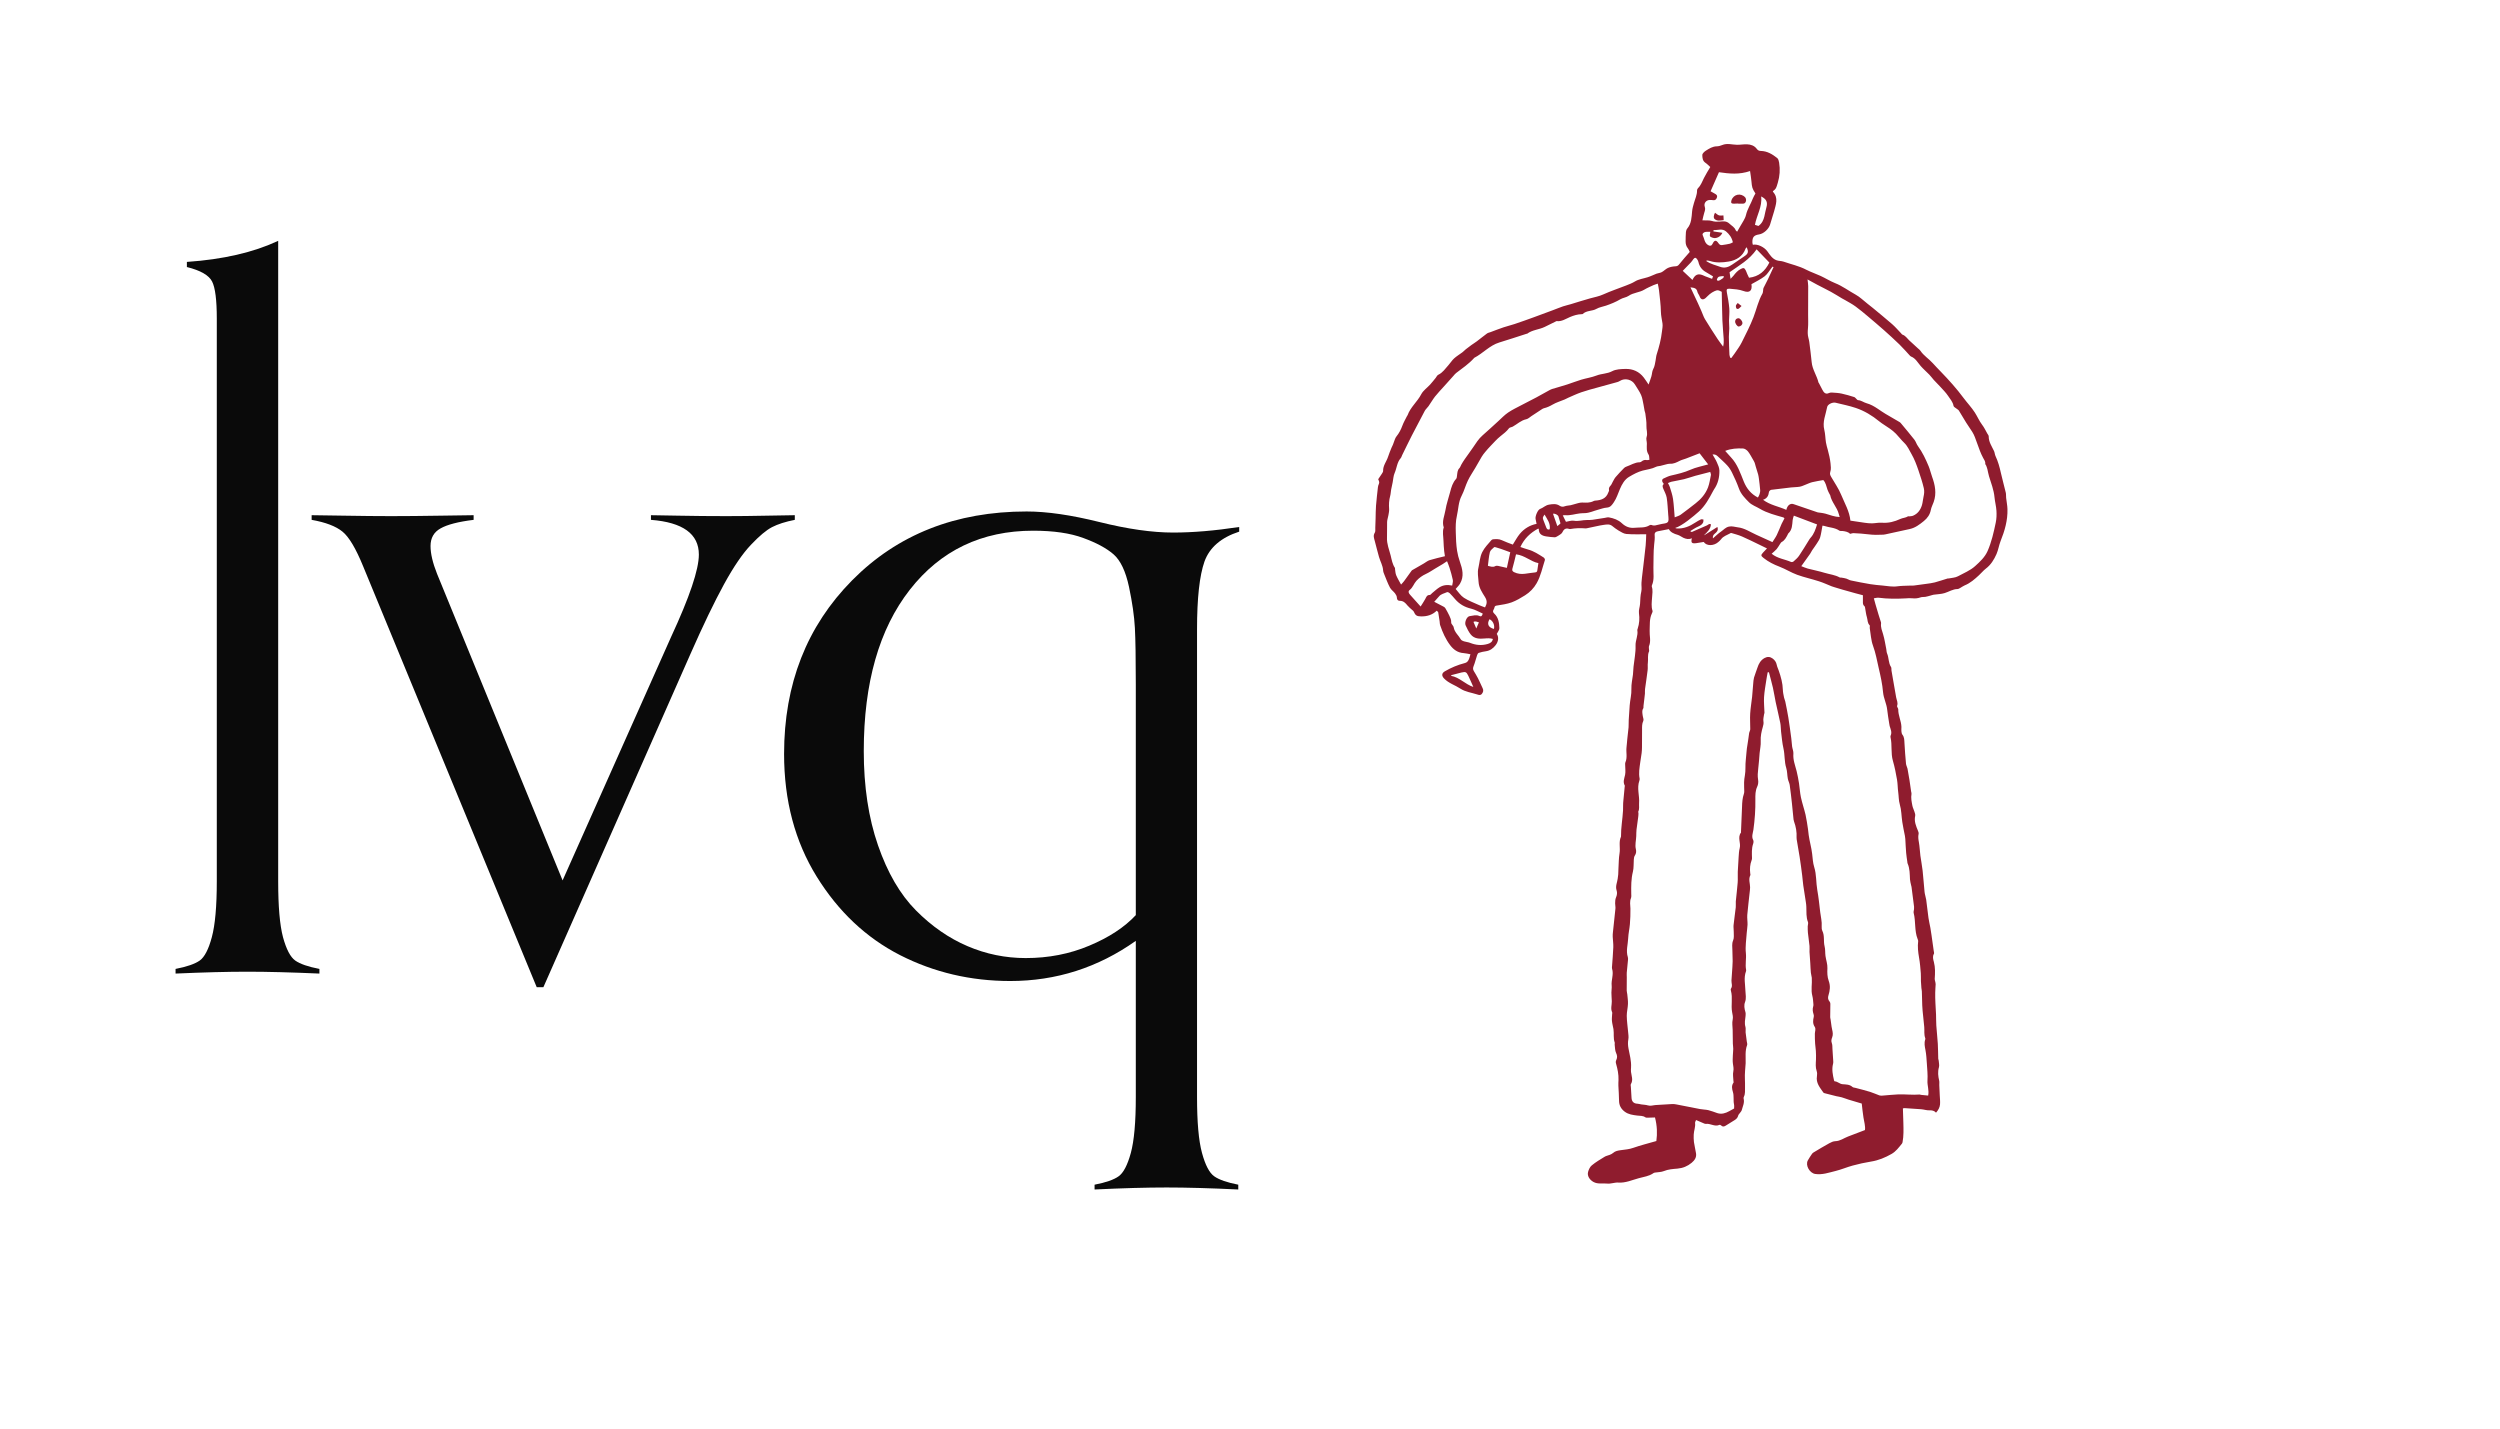 <svg xmlns="http://www.w3.org/2000/svg" xmlns:xlink="http://www.w3.org/1999/xlink" width="336" zoomAndPan="magnify" viewBox="0 0 252 144" height="192" preserveAspectRatio="xMidYMid meet" version="1.2"><defs><clipPath id="ebbe15bbc7"><path d="M 138.391 14.398 L 202.891 14.398 L 202.891 119.398 L 138.391 119.398 Z M 138.391 14.398 "/></clipPath></defs><g id="8734000c0f"><g clip-rule="nonzero" clip-path="url(#ebbe15bbc7)"><path style=" stroke:none;fill-rule:nonzero;fill:#8f1c2e;fill-opacity:1;" d="M 165.938 53.855 C 165.254 53.852 164.59 53.879 163.934 53.824 C 163.66 53.801 163.391 53.613 163.141 53.473 C 162.918 53.344 162.715 53.18 162.512 53.02 C 162.246 52.801 161.949 52.871 161.66 52.906 C 161.406 52.938 161.156 52.996 160.906 53.047 C 160.621 53.105 160.336 53.168 160.047 53.23 C 159.969 53.246 159.883 53.27 159.805 53.262 C 159.293 53.215 158.781 53.238 158.277 53.328 C 158.242 53.332 158.203 53.328 158.172 53.316 C 157.816 53.191 157.621 53.359 157.477 53.668 C 157.438 53.754 157.34 53.824 157.258 53.883 C 157.152 53.961 157.031 54.027 156.914 54.094 C 156.855 54.125 156.781 54.164 156.719 54.16 C 156.43 54.141 156.141 54.121 155.855 54.07 C 155.445 54.004 155.109 53.84 155.109 53.34 C 155.109 53.324 155.082 53.305 155.059 53.277 C 154.262 53.703 153.645 54.289 153.254 55.137 C 153.523 55.227 153.762 55.32 154.012 55.387 C 154.602 55.543 155.098 55.879 155.605 56.199 C 155.672 56.242 155.746 56.383 155.727 56.449 C 155.469 57.234 155.312 58.059 154.895 58.789 C 154.605 59.297 154.207 59.703 153.723 60.008 C 153.293 60.277 152.848 60.543 152.371 60.719 C 151.906 60.887 151.398 60.957 150.906 61.035 C 150.75 61.059 150.672 61.082 150.641 61.238 C 150.629 61.316 150.59 61.395 150.547 61.465 C 150.457 61.613 150.496 61.73 150.613 61.84 C 151.051 62.242 151.121 62.785 151.137 63.324 C 151.141 63.508 150.973 63.699 150.875 63.898 C 151.082 64.199 151.062 64.641 150.762 65.031 C 150.512 65.355 150.195 65.59 149.77 65.648 C 149.527 65.68 149.285 65.734 149.055 65.812 C 148.98 65.84 148.918 65.957 148.891 66.047 C 148.766 66.414 148.684 66.793 148.539 67.145 C 148.461 67.336 148.465 67.477 148.559 67.637 C 148.703 67.883 148.855 68.121 148.98 68.371 C 149.148 68.703 149.297 69.051 149.457 69.387 C 149.559 69.594 149.504 69.773 149.371 69.941 C 149.23 70.117 149.062 70.055 148.887 69.996 C 148.328 69.816 147.715 69.746 147.215 69.418 C 146.672 69.059 146.02 68.875 145.555 68.383 C 145.305 68.117 145.312 67.859 145.641 67.668 C 146.266 67.301 146.941 67.02 147.641 66.84 C 147.934 66.766 148.008 66.59 148.094 66.379 C 148.145 66.25 148.172 66.109 148.219 65.949 C 147.988 65.91 147.762 65.848 147.531 65.832 C 146.938 65.801 146.496 65.461 146.176 65.035 C 145.723 64.438 145.414 63.746 145.172 63.031 C 145.125 62.902 145.133 62.758 145.113 62.625 C 145.066 62.324 145.027 62.023 144.973 61.723 C 144.961 61.668 144.883 61.625 144.82 61.559 C 144.379 61.988 143.844 62.141 143.25 62.133 C 142.812 62.129 142.676 62.043 142.496 61.633 C 142.469 61.574 142.398 61.535 142.352 61.488 C 142.188 61.336 142.008 61.199 141.867 61.027 C 141.664 60.773 141.461 60.559 141.094 60.562 C 140.93 60.566 140.809 60.465 140.805 60.242 C 140.805 60.094 140.711 59.934 140.617 59.809 C 140.461 59.605 140.227 59.453 140.109 59.23 C 139.887 58.812 139.723 58.359 139.543 57.918 C 139.484 57.781 139.426 57.633 139.418 57.488 C 139.387 57.008 139.137 56.602 139.008 56.156 C 138.852 55.621 138.723 55.074 138.578 54.535 C 138.504 54.258 138.391 53.996 138.578 53.699 C 138.66 53.57 138.621 53.363 138.629 53.191 C 138.645 52.887 138.652 52.586 138.66 52.285 C 138.672 51.844 138.668 51.402 138.703 50.965 C 138.75 50.344 138.828 49.727 138.895 49.109 C 138.902 49.051 138.91 48.992 138.93 48.938 C 139.059 48.621 139.062 48.621 138.922 48.305 C 139.043 48.129 139.172 47.945 139.289 47.758 C 139.344 47.668 139.418 47.566 139.418 47.473 C 139.398 46.926 139.766 46.52 139.918 46.039 C 140.016 45.73 140.145 45.434 140.262 45.137 C 140.305 45.031 140.359 44.934 140.406 44.828 C 140.438 44.758 140.457 44.68 140.488 44.605 C 140.574 44.398 140.625 44.16 140.762 43.992 C 141.027 43.664 141.211 43.312 141.355 42.918 C 141.477 42.582 141.664 42.266 141.824 41.945 C 141.84 41.914 141.871 41.887 141.883 41.855 C 142.172 41.043 142.871 40.496 143.262 39.738 C 143.461 39.359 143.863 39.09 144.164 38.758 C 144.359 38.547 144.535 38.312 144.719 38.09 C 144.805 37.984 144.863 37.828 144.977 37.777 C 145.434 37.562 145.691 37.148 146.012 36.797 C 146.207 36.582 146.359 36.324 146.574 36.129 C 146.824 35.902 147.121 35.727 147.395 35.523 C 147.523 35.426 147.633 35.305 147.758 35.203 C 147.941 35.059 148.125 34.914 148.316 34.781 C 148.496 34.652 148.688 34.539 148.863 34.406 C 149.207 34.148 149.535 33.875 149.883 33.621 C 149.98 33.547 150.117 33.523 150.238 33.48 C 150.676 33.316 151.109 33.145 151.555 32.996 C 151.918 32.871 152.297 32.789 152.664 32.664 C 153.32 32.445 153.973 32.211 154.625 31.973 C 155.25 31.746 155.875 31.512 156.504 31.277 C 156.852 31.148 157.195 31.004 157.547 30.883 C 157.805 30.797 158.07 30.742 158.328 30.664 C 158.977 30.469 159.621 30.258 160.273 30.078 C 160.727 29.953 161.18 29.875 161.613 29.676 C 162.367 29.336 163.156 29.074 163.926 28.773 C 164.219 28.656 164.523 28.543 164.789 28.379 C 165.188 28.133 165.645 28.086 166.074 27.949 C 166.383 27.855 166.676 27.703 166.98 27.586 C 167.152 27.523 167.348 27.516 167.508 27.43 C 167.727 27.312 167.906 27.109 168.129 27.008 C 168.359 26.906 168.625 26.855 168.879 26.844 C 169.07 26.836 169.16 26.777 169.273 26.629 C 169.598 26.215 169.953 25.828 170.328 25.395 C 170.285 25.312 170.23 25.152 170.133 25.027 C 169.969 24.82 169.91 24.59 169.91 24.34 C 169.914 24.023 169.914 23.703 169.941 23.387 C 169.953 23.266 170 23.125 170.078 23.031 C 170.508 22.523 170.508 21.906 170.566 21.293 C 170.59 21.02 170.672 20.746 170.746 20.48 C 170.863 20.051 171.074 19.648 171.062 19.188 C 171.062 19.113 171.105 19.02 171.16 18.965 C 171.457 18.676 171.582 18.293 171.762 17.938 C 171.945 17.574 172.164 17.23 172.395 16.836 C 172.25 16.707 172.09 16.531 171.902 16.406 C 171.613 16.211 171.598 15.895 171.594 15.625 C 171.59 15.477 171.797 15.281 171.957 15.184 C 172.293 14.973 172.629 14.754 173.055 14.75 C 173.238 14.746 173.43 14.691 173.598 14.621 C 174.098 14.41 174.594 14.586 175.09 14.594 C 175.426 14.598 175.766 14.535 176.102 14.547 C 176.48 14.559 176.84 14.68 177.078 15 C 177.188 15.148 177.301 15.211 177.488 15.215 C 178.133 15.227 178.656 15.547 179.141 15.93 C 179.258 16.02 179.309 16.23 179.336 16.395 C 179.449 17.078 179.402 17.754 179.203 18.418 C 179.027 19.008 179.035 19.012 178.711 19.273 C 178.711 19.293 178.707 19.324 178.719 19.336 C 179.289 19.957 179 20.633 178.832 21.293 C 178.715 21.734 178.551 22.164 178.434 22.605 C 178.309 23.066 177.793 23.555 177.32 23.629 C 176.793 23.711 176.629 23.902 176.641 24.438 C 176.641 24.516 176.672 24.594 176.688 24.672 C 177.156 24.566 177.844 24.906 178.152 25.336 C 178.402 25.684 178.637 26.07 179.062 26.23 C 179.293 26.316 179.566 26.293 179.801 26.379 C 180.559 26.645 181.348 26.809 182.07 27.188 C 182.539 27.43 183.047 27.594 183.523 27.816 C 184.012 28.043 184.473 28.336 184.969 28.535 C 185.719 28.832 186.355 29.32 187.055 29.703 C 187.477 29.934 187.832 30.293 188.219 30.594 C 188.41 30.746 188.605 30.895 188.793 31.051 C 189.438 31.59 190.094 32.117 190.727 32.672 C 191.043 32.949 191.316 33.27 191.605 33.57 C 191.664 33.629 191.711 33.715 191.781 33.738 C 192.078 33.84 192.23 34.105 192.441 34.301 C 192.738 34.582 193.043 34.855 193.344 35.129 C 193.422 35.199 193.516 35.262 193.57 35.348 C 193.906 35.855 194.434 36.168 194.828 36.613 C 195.09 36.906 195.367 37.188 195.641 37.473 C 196.453 38.312 197.238 39.184 197.934 40.125 C 198.305 40.621 198.734 41.07 199.066 41.586 C 199.32 41.98 199.5 42.422 199.789 42.805 C 200 43.078 200.152 43.402 200.324 43.707 C 200.379 43.797 200.461 43.891 200.461 43.984 C 200.457 44.547 200.773 44.988 201 45.469 C 201.07 45.621 201.074 45.812 201.145 45.965 C 201.402 46.508 201.559 47.078 201.688 47.664 C 201.836 48.332 202.027 48.996 202.184 49.664 C 202.223 49.832 202.199 50.012 202.219 50.188 C 202.258 50.566 202.344 50.949 202.352 51.328 C 202.383 52.453 202.074 53.508 201.66 54.539 C 201.492 54.961 201.43 55.43 201.25 55.844 C 201 56.41 200.68 56.938 200.164 57.324 C 199.914 57.516 199.715 57.773 199.48 57.984 C 199.043 58.387 198.598 58.781 198.035 59.008 C 197.883 59.07 197.754 59.176 197.609 59.254 C 197.52 59.305 197.418 59.371 197.324 59.375 C 196.844 59.379 196.457 59.648 196.023 59.781 C 195.676 59.891 195.289 59.891 194.922 59.945 C 194.812 59.961 194.711 60.004 194.602 60.031 C 194.426 60.078 194.254 60.133 194.074 60.164 C 193.914 60.191 193.738 60.16 193.594 60.215 C 193.309 60.32 193.031 60.34 192.73 60.305 C 192.523 60.281 192.309 60.305 192.098 60.316 C 191.184 60.367 190.266 60.371 189.355 60.25 C 189.223 60.234 189.082 60.281 188.883 60.309 C 188.941 60.531 188.992 60.727 189.051 60.922 C 189.152 61.27 189.254 61.617 189.359 61.961 C 189.426 62.184 189.504 62.402 189.57 62.625 C 189.594 62.691 189.621 62.762 189.613 62.828 C 189.555 63.227 189.711 63.574 189.82 63.945 C 189.965 64.43 190.035 64.93 190.137 65.426 C 190.164 65.574 190.16 65.734 190.219 65.871 C 190.41 66.309 190.34 66.82 190.617 67.238 C 190.676 67.32 190.641 67.465 190.66 67.582 C 190.715 67.914 190.773 68.246 190.832 68.578 C 190.934 69.148 191.027 69.727 191.133 70.297 C 191.184 70.578 191.344 70.84 191.227 71.152 C 191.191 71.238 191.344 71.387 191.344 71.504 C 191.332 72.117 191.645 72.668 191.664 73.273 C 191.668 73.414 191.645 73.555 191.66 73.691 C 191.676 73.816 191.688 73.965 191.762 74.055 C 191.965 74.309 191.949 74.594 191.969 74.887 C 192.008 75.59 192.059 76.289 192.125 76.988 C 192.141 77.156 192.242 77.316 192.277 77.484 C 192.352 77.859 192.414 78.238 192.473 78.617 C 192.535 79.004 192.586 79.395 192.641 79.781 C 192.652 79.859 192.691 79.945 192.68 80.02 C 192.605 80.434 192.695 80.836 192.773 81.238 C 192.816 81.441 192.922 81.629 192.98 81.832 C 193.023 81.961 193.078 82.113 193.051 82.238 C 192.926 82.793 193.141 83.273 193.34 83.762 C 193.379 83.852 193.414 83.965 193.395 84.055 C 193.332 84.34 193.371 84.605 193.422 84.887 C 193.504 85.336 193.516 85.797 193.574 86.25 C 193.641 86.758 193.746 87.262 193.801 87.77 C 193.883 88.484 193.918 89.199 193.996 89.91 C 194.023 90.172 194.121 90.43 194.16 90.691 C 194.246 91.305 194.305 91.918 194.391 92.531 C 194.438 92.867 194.523 93.195 194.582 93.527 C 194.629 93.77 194.66 94.008 194.695 94.25 C 194.77 94.777 194.848 95.309 194.918 95.836 C 194.934 95.941 194.98 96.074 194.938 96.148 C 194.777 96.426 194.863 96.699 194.934 96.961 C 195.086 97.531 195.059 98.102 195.02 98.676 C 195.016 98.75 195.047 98.832 195.062 98.906 C 195.078 99.008 195.117 99.109 195.113 99.211 C 195.105 99.492 195.07 99.77 195.07 100.051 C 195.062 100.398 195.074 100.75 195.09 101.102 C 195.105 101.484 195.137 101.867 195.152 102.254 C 195.168 102.625 195.156 102.996 195.18 103.367 C 195.223 103.984 195.293 104.602 195.332 105.219 C 195.359 105.719 195.359 106.219 195.375 106.719 C 195.379 106.785 195.418 106.852 195.422 106.918 C 195.438 107.141 195.5 107.379 195.445 107.578 C 195.312 108.039 195.363 108.48 195.469 108.93 C 195.504 109.07 195.473 109.227 195.48 109.375 C 195.492 109.723 195.512 110.07 195.527 110.418 C 195.543 110.719 195.578 111.023 195.555 111.324 C 195.527 111.629 195.383 111.898 195.152 112.156 C 194.961 111.945 194.742 111.914 194.488 111.922 C 194.215 111.934 193.941 111.836 193.664 111.812 C 193.105 111.766 192.547 111.734 191.984 111.699 C 191.941 111.695 191.898 111.711 191.812 111.723 C 191.828 112.219 191.848 112.707 191.859 113.191 C 191.875 113.84 191.898 114.492 191.777 115.133 C 191.766 115.188 191.742 115.246 191.707 115.289 C 191.395 115.668 191.109 116.07 190.664 116.32 C 190.016 116.688 189.348 116.969 188.602 117.086 C 187.98 117.184 187.363 117.324 186.754 117.488 C 186.164 117.648 185.602 117.895 185.008 118.039 C 184.348 118.199 183.691 118.441 182.977 118.336 C 182.414 118.254 181.957 117.465 182.23 116.969 C 182.359 116.734 182.512 116.512 182.664 116.289 C 182.707 116.223 182.785 116.18 182.855 116.137 C 183.363 115.832 183.871 115.523 184.395 115.238 C 184.582 115.133 184.801 115.035 185.008 115.031 C 185.492 115.016 185.859 114.723 186.281 114.562 C 186.832 114.348 187.387 114.141 187.988 113.91 C 188.043 113.531 187.91 113.09 187.836 112.637 C 187.762 112.191 187.723 111.734 187.664 111.238 C 187.25 111.117 186.793 110.984 186.34 110.844 C 186.109 110.773 185.883 110.676 185.645 110.609 C 185.469 110.555 185.281 110.539 185.102 110.496 C 184.703 110.402 184.312 110.297 183.918 110.195 C 183.875 110.184 183.82 110.164 183.797 110.129 C 183.453 109.633 183.031 109.164 183.148 108.48 C 183.176 108.312 183.176 108.121 183.121 107.961 C 182.988 107.578 183.031 107.195 183.051 106.809 C 183.062 106.52 183.055 106.227 183.039 105.934 C 183.027 105.691 182.98 105.449 182.965 105.207 C 182.945 104.867 182.93 104.527 182.938 104.188 C 182.945 103.961 183.062 103.719 182.926 103.508 C 182.707 103.18 182.746 102.844 182.828 102.492 C 182.852 102.406 182.828 102.305 182.801 102.215 C 182.719 101.961 182.691 101.711 182.77 101.453 C 182.789 101.387 182.801 101.312 182.793 101.242 C 182.762 100.957 182.758 100.66 182.684 100.383 C 182.523 99.777 182.676 99.168 182.629 98.562 C 182.613 98.391 182.551 98.223 182.535 98.047 C 182.504 97.734 182.496 97.422 182.477 97.105 C 182.449 96.723 182.418 96.336 182.398 95.949 C 182.391 95.75 182.418 95.551 182.398 95.352 C 182.355 94.91 182.285 94.473 182.238 94.031 C 182.219 93.812 182.215 93.59 182.219 93.367 C 182.219 93.227 182.293 93.066 182.246 92.949 C 182.043 92.445 182.102 91.922 182.078 91.402 C 182.074 91.25 182.055 91.098 182.031 90.945 C 181.945 90.379 181.848 89.816 181.77 89.25 C 181.723 88.914 181.703 88.578 181.66 88.242 C 181.582 87.617 181.5 86.992 181.402 86.367 C 181.312 85.777 181.203 85.191 181.105 84.602 C 181.098 84.543 181.09 84.484 181.094 84.43 C 181.125 83.871 181.031 83.332 180.84 82.812 C 180.816 82.746 180.797 82.676 180.789 82.605 C 180.734 82.059 180.684 81.508 180.625 80.961 C 180.559 80.348 180.488 79.734 180.402 79.121 C 180.367 78.906 180.25 78.703 180.211 78.484 C 180.145 78.133 180.16 77.758 180.055 77.418 C 179.852 76.773 179.922 76.098 179.773 75.445 C 179.645 74.891 179.602 74.312 179.531 73.746 C 179.496 73.457 179.512 73.164 179.453 72.879 C 179.312 72.172 179.137 71.473 178.988 70.77 C 178.887 70.289 178.82 69.805 178.711 69.328 C 178.59 68.801 178.441 68.281 178.309 67.762 C 178.266 67.762 178.227 67.766 178.184 67.766 C 178.137 68.023 178.082 68.277 178.047 68.535 C 177.961 69.113 177.852 69.691 177.816 70.273 C 177.785 70.797 177.844 71.32 177.859 71.844 C 177.859 71.898 177.824 71.953 177.816 72.012 C 177.789 72.242 177.715 72.48 177.754 72.703 C 177.789 72.914 177.75 73.082 177.691 73.277 C 177.555 73.742 177.453 74.215 177.48 74.719 C 177.504 75.109 177.41 75.504 177.371 75.898 C 177.324 76.434 177.297 76.969 177.227 77.504 C 177.184 77.867 177.152 78.215 177.215 78.586 C 177.258 78.816 177.227 79.094 177.125 79.301 C 176.93 79.719 176.938 80.148 176.941 80.582 C 176.957 81.609 176.883 82.629 176.742 83.645 C 176.695 83.969 176.531 84.324 176.723 84.68 C 176.773 84.777 176.758 84.945 176.715 85.059 C 176.551 85.535 176.59 86.023 176.602 86.508 C 176.602 86.578 176.59 86.652 176.562 86.715 C 176.398 87.141 176.371 87.574 176.422 88.023 C 176.43 88.094 176.457 88.176 176.43 88.23 C 176.23 88.633 176.406 89.035 176.41 89.438 C 176.41 89.621 176.383 89.805 176.363 89.988 C 176.285 90.734 176.188 91.48 176.125 92.23 C 176.102 92.555 176.16 92.887 176.152 93.211 C 176.145 93.488 176.086 93.766 176.07 94.043 C 176.027 94.719 175.914 95.398 175.984 96.062 C 176.047 96.637 175.898 97.203 176.008 97.766 C 176.016 97.812 176.012 97.863 175.996 97.906 C 175.754 98.559 175.922 99.219 175.938 99.875 C 175.949 100.254 176.047 100.621 175.898 101.016 C 175.781 101.316 175.832 101.672 175.934 102 C 175.973 102.121 175.965 102.262 175.953 102.395 C 175.91 102.766 175.828 103.133 175.941 103.512 C 175.988 103.684 175.941 103.883 175.957 104.066 C 175.988 104.367 176.035 104.664 176.074 104.965 C 176.09 105.094 176.148 105.234 176.109 105.34 C 175.883 105.941 175.98 106.562 175.961 107.172 C 175.949 107.438 175.93 107.699 175.902 107.961 C 175.852 108.5 175.914 109.047 175.898 109.59 C 175.887 109.91 175.938 110.242 175.785 110.551 C 175.762 110.602 175.742 110.668 175.754 110.719 C 175.871 111.145 175.668 111.52 175.566 111.91 C 175.539 112.012 175.441 112.102 175.379 112.195 C 175.32 112.281 175.23 112.355 175.211 112.449 C 175.16 112.664 175.027 112.797 174.852 112.906 C 174.562 113.09 174.27 113.262 173.984 113.445 C 173.82 113.551 173.676 113.617 173.508 113.457 C 173.461 113.414 173.363 113.363 173.32 113.387 C 172.84 113.609 172.406 113.215 171.941 113.289 C 171.879 113.297 171.805 113.258 171.742 113.234 C 171.488 113.125 171.238 113.016 170.961 112.898 C 170.918 113.023 170.852 113.113 170.863 113.191 C 170.918 113.598 170.742 113.969 170.727 114.363 C 170.719 114.617 170.715 114.875 170.75 115.125 C 170.805 115.508 170.902 115.883 170.961 116.266 C 171.023 116.672 170.812 116.965 170.516 117.211 C 170.102 117.555 169.645 117.746 169.082 117.797 C 168.629 117.836 168.156 117.863 167.711 118.047 C 167.453 118.152 167.148 118.148 166.863 118.191 C 166.809 118.203 166.738 118.203 166.695 118.234 C 166.242 118.559 165.688 118.629 165.18 118.766 C 164.512 118.945 163.867 119.254 163.133 119.203 C 162.758 119.176 162.367 119.348 162 119.305 C 161.543 119.25 161.066 119.387 160.621 119.141 C 160.238 118.93 159.965 118.531 160.082 118.117 C 160.148 117.879 160.273 117.613 160.457 117.465 C 160.855 117.137 161.305 116.871 161.746 116.602 C 161.898 116.504 162.094 116.48 162.266 116.406 C 162.383 116.359 162.504 116.301 162.598 116.219 C 162.82 116.02 163.086 115.977 163.367 115.938 C 163.793 115.879 164.223 115.852 164.645 115.699 C 165.387 115.438 166.156 115.25 166.961 115.016 C 167.066 114.262 167.039 113.48 166.824 112.641 C 166.59 112.648 166.32 112.66 166.051 112.664 C 165.984 112.664 165.898 112.66 165.848 112.625 C 165.602 112.445 165.312 112.488 165.039 112.449 C 164.598 112.391 164.16 112.344 163.777 112.062 C 163.391 111.77 163.199 111.414 163.199 110.926 C 163.199 110.434 163.152 109.938 163.133 109.445 C 163.125 109.25 163.137 109.051 163.145 108.855 C 163.164 108.305 163.055 107.77 162.906 107.246 C 162.863 107.102 162.852 106.992 162.922 106.848 C 163.031 106.621 163.031 106.406 162.906 106.148 C 162.785 105.898 162.797 105.582 162.758 105.297 C 162.746 105.227 162.785 105.145 162.762 105.086 C 162.602 104.645 162.707 104.184 162.637 103.734 C 162.59 103.457 162.508 103.188 162.484 102.906 C 162.461 102.68 162.496 102.445 162.504 102.215 C 162.508 102.156 162.531 102.09 162.508 102.043 C 162.328 101.676 162.477 101.301 162.469 100.93 C 162.461 100.641 162.43 100.348 162.43 100.059 C 162.426 99.828 162.48 99.59 162.457 99.363 C 162.391 98.789 162.684 98.227 162.496 97.648 C 162.469 97.562 162.488 97.461 162.496 97.367 C 162.539 96.738 162.598 96.109 162.621 95.477 C 162.633 95.129 162.578 94.777 162.562 94.43 C 162.555 94.266 162.566 94.102 162.586 93.941 C 162.668 93.156 162.762 92.367 162.836 91.582 C 162.855 91.41 162.801 91.23 162.805 91.055 C 162.812 90.859 162.812 90.645 162.891 90.473 C 162.996 90.23 163.031 89.984 162.953 89.75 C 162.816 89.336 163.008 88.969 163.062 88.582 C 163.082 88.441 163.105 88.297 163.117 88.152 C 163.129 87.941 163.129 87.73 163.141 87.516 C 163.172 87.012 163.168 86.504 163.25 86.008 C 163.344 85.453 163.148 84.883 163.391 84.348 C 163.395 84.336 163.398 84.324 163.398 84.312 C 163.387 83.434 163.555 82.566 163.602 81.691 C 163.617 81.359 163.594 81.02 163.637 80.684 C 163.691 80.219 163.727 79.754 163.77 79.289 C 163.773 79.254 163.793 79.211 163.777 79.188 C 163.57 78.816 163.73 78.473 163.809 78.105 C 163.875 77.781 163.816 77.434 163.816 77.098 C 163.816 77.016 163.805 76.922 163.836 76.852 C 164.062 76.355 163.891 75.828 163.953 75.316 C 163.988 75.055 164 74.789 164.027 74.523 C 164.07 74.121 164.125 73.719 164.16 73.312 C 164.18 73.066 164.16 72.816 164.176 72.57 C 164.203 72.078 164.234 71.59 164.273 71.102 C 164.316 70.543 164.469 70.004 164.445 69.43 C 164.426 68.957 164.547 68.477 164.602 68 C 164.629 67.734 164.633 67.469 164.66 67.203 C 164.734 66.496 164.891 65.785 164.863 65.078 C 164.844 64.539 165.137 64.062 165.043 63.531 C 165.035 63.477 165.062 63.414 165.082 63.359 C 165.25 62.852 165.281 62.34 165.207 61.805 C 165.164 61.496 165.305 61.164 165.32 60.844 C 165.34 60.43 165.348 60.023 165.445 59.617 C 165.508 59.34 165.441 59.031 165.461 58.742 C 165.48 58.395 165.531 58.047 165.57 57.703 C 165.676 56.793 165.789 55.887 165.883 54.98 C 165.922 54.598 165.922 54.211 165.938 53.855 Z M 171.852 53.914 C 172.27 53.652 172.688 53.387 173.113 53.117 C 173.238 53.457 173.051 53.633 172.855 53.789 C 172.699 53.914 172.625 54.047 172.664 54.27 C 172.953 54.023 173.199 53.77 173.488 53.578 C 173.738 53.41 173.922 53.164 174.27 53.082 C 174.602 53.008 174.859 53.121 175.152 53.152 C 175.852 53.227 176.41 53.625 177.027 53.902 C 177.566 54.145 178.105 54.391 178.66 54.645 C 178.824 54.379 178.988 54.164 179.102 53.926 C 179.281 53.559 179.422 53.176 179.586 52.805 C 179.676 52.609 179.785 52.422 179.875 52.246 C 179.812 52.188 179.797 52.164 179.777 52.16 C 178.961 51.922 178.129 51.723 177.387 51.281 C 177.023 51.062 176.594 50.918 176.305 50.633 C 175.898 50.227 175.48 49.805 175.277 49.227 C 175.086 48.688 174.844 48.164 174.594 47.652 C 174.469 47.391 174.305 47.133 174.109 46.922 C 173.812 46.59 173.465 46.305 173.145 45.992 C 172.996 45.848 172.832 45.781 172.625 45.812 C 172.777 46.09 172.945 46.332 173.059 46.598 C 173.176 46.863 173.309 47.148 173.316 47.43 C 173.328 48.105 173.176 48.758 172.777 49.328 C 172.738 49.383 172.707 49.445 172.676 49.504 C 172.281 50.25 171.883 50.988 171.242 51.566 C 170.734 52.02 169.543 53.023 168.859 53.219 C 168.93 53.242 168.965 53.266 169.008 53.266 C 169.707 53.316 170.312 53.055 170.879 52.68 C 171.062 52.559 171.254 52.449 171.453 52.355 C 171.52 52.324 171.621 52.359 171.707 52.367 C 171.699 52.465 171.715 52.57 171.676 52.656 C 171.547 52.953 171.246 53.035 170.984 53.168 C 170.773 53.277 170.578 53.414 170.375 53.539 C 170.457 53.605 170.52 53.633 170.562 53.613 C 171.066 53.398 171.57 53.18 172.066 52.957 C 172.195 52.898 172.297 52.742 172.461 52.859 C 172.426 53.324 172.117 53.602 171.828 53.887 C 171.805 53.91 171.781 53.934 171.758 53.957 C 171.789 53.941 171.82 53.93 171.852 53.914 Z M 174.797 111.738 C 174.797 111.621 174.82 111.465 174.789 111.32 C 174.699 110.906 174.805 110.48 174.672 110.051 C 174.59 109.789 174.512 109.43 174.734 109.137 C 174.766 109.094 174.727 109 174.727 108.93 C 174.715 108.617 174.652 108.289 174.719 107.988 C 174.777 107.707 174.707 107.469 174.676 107.203 C 174.641 106.934 174.66 106.652 174.672 106.379 C 174.676 106.16 174.711 105.945 174.711 105.727 C 174.715 105.555 174.676 105.379 174.672 105.203 C 174.66 104.738 174.664 104.273 174.652 103.809 C 174.645 103.461 174.574 103.121 174.656 102.762 C 174.707 102.531 174.645 102.27 174.598 102.027 C 174.465 101.312 174.676 100.578 174.477 99.867 C 174.457 99.801 174.445 99.707 174.48 99.656 C 174.668 99.391 174.52 99.113 174.531 98.84 C 174.555 98.387 174.594 97.93 174.625 97.477 C 174.641 97.277 174.652 97.082 174.652 96.887 C 174.648 96.523 174.625 96.16 174.625 95.801 C 174.625 95.465 174.551 95.141 174.699 94.793 C 174.809 94.543 174.758 94.223 174.762 93.934 C 174.766 93.711 174.723 93.484 174.742 93.266 C 174.805 92.66 174.898 92.059 174.965 91.453 C 174.988 91.258 174.953 91.059 174.969 90.863 C 175.027 90.238 175.109 89.617 175.156 88.988 C 175.188 88.621 175.152 88.246 175.168 87.875 C 175.188 87.379 175.219 86.883 175.254 86.387 C 175.277 86.086 175.285 85.781 175.363 85.492 C 175.5 84.973 175.113 84.414 175.492 83.922 C 175.504 83.906 175.492 83.875 175.492 83.852 C 175.527 83.008 175.57 82.164 175.598 81.324 C 175.609 80.879 175.637 80.441 175.785 80.016 C 175.812 79.941 175.82 79.855 175.82 79.773 C 175.816 79.473 175.797 79.172 175.805 78.867 C 175.809 78.637 175.84 78.402 175.883 78.172 C 175.98 77.648 175.91 77.113 175.977 76.582 C 176.039 76.078 176.047 75.566 176.145 75.059 C 176.219 74.668 176.254 74.27 176.316 73.875 C 176.34 73.75 176.422 73.629 176.426 73.508 C 176.43 72.984 176.387 72.457 176.418 71.938 C 176.453 71.367 176.551 70.805 176.613 70.238 C 176.656 69.797 176.684 69.355 176.723 68.914 C 176.742 68.707 176.75 68.496 176.805 68.301 C 176.902 67.969 177.039 67.648 177.145 67.316 C 177.277 66.902 177.473 66.543 177.875 66.324 C 178.16 66.172 178.426 66.188 178.688 66.383 C 178.902 66.547 179.039 66.738 179.094 67.012 C 179.133 67.215 179.234 67.41 179.301 67.609 C 179.516 68.234 179.695 68.863 179.711 69.531 C 179.719 69.793 179.781 70.059 179.832 70.316 C 179.859 70.453 179.93 70.582 179.957 70.719 C 180.066 71.258 180.18 71.797 180.266 72.336 C 180.379 73.031 180.469 73.727 180.562 74.422 C 180.602 74.695 180.605 74.977 180.645 75.25 C 180.68 75.492 180.793 75.738 180.773 75.973 C 180.723 76.59 180.949 77.145 181.098 77.723 C 181.199 78.129 181.273 78.543 181.34 78.957 C 181.414 79.43 181.434 79.914 181.535 80.379 C 181.66 80.969 181.863 81.543 182 82.129 C 182.109 82.605 182.168 83.094 182.246 83.578 C 182.277 83.773 182.289 83.973 182.316 84.172 C 182.402 84.805 182.59 85.422 182.664 86.062 C 182.719 86.508 182.738 86.98 182.871 87.398 C 183.113 88.164 183.047 88.953 183.184 89.723 C 183.316 90.453 183.391 91.199 183.477 91.938 C 183.531 92.422 183.668 92.895 183.625 93.391 C 183.613 93.535 183.633 93.707 183.695 93.836 C 183.938 94.332 183.789 94.875 183.918 95.383 C 184 95.695 183.965 96.035 184.008 96.359 C 184.066 96.777 184.223 97.191 184.203 97.598 C 184.18 98.039 184.188 98.484 184.336 98.875 C 184.523 99.387 184.457 99.848 184.309 100.328 C 184.238 100.555 184.25 100.762 184.418 100.953 C 184.469 101.008 184.496 101.102 184.5 101.176 C 184.5 101.629 184.488 102.082 184.484 102.535 C 184.484 102.605 184.508 102.672 184.52 102.742 C 184.543 102.891 184.559 103.043 184.582 103.191 C 184.613 103.391 184.629 103.59 184.68 103.781 C 184.746 104.051 184.785 104.312 184.68 104.574 C 184.605 104.766 184.57 104.938 184.648 105.148 C 184.715 105.324 184.699 105.535 184.711 105.727 C 184.738 106.09 184.762 106.453 184.781 106.816 C 184.789 106.953 184.809 107.098 184.773 107.227 C 184.625 107.793 184.742 108.34 184.867 108.887 C 184.875 108.93 184.91 109 184.934 109 C 185.23 109.004 185.426 109.266 185.734 109.289 C 186.07 109.316 186.441 109.301 186.73 109.566 C 186.797 109.629 186.922 109.629 187.023 109.656 C 187.516 109.789 188.016 109.906 188.504 110.059 C 188.824 110.156 189.133 110.309 189.449 110.418 C 189.555 110.453 189.684 110.445 189.797 110.434 C 190.305 110.398 190.812 110.336 191.32 110.316 C 192.047 110.289 192.773 110.387 193.504 110.328 C 193.547 110.324 193.59 110.359 193.637 110.363 C 193.898 110.391 194.156 110.414 194.359 110.434 C 194.469 109.883 194.258 109.422 194.289 108.926 C 194.328 108.355 194.262 107.777 194.227 107.203 C 194.195 106.75 194.172 106.289 194.086 105.844 C 194.016 105.48 193.938 105.137 194.066 104.773 C 194.082 104.734 194.078 104.676 194.062 104.637 C 193.926 104.273 193.996 103.898 193.965 103.531 C 193.91 102.801 193.793 102.07 193.762 101.344 C 193.742 100.879 193.727 100.402 193.723 99.934 C 193.723 99.82 193.684 99.707 193.676 99.594 C 193.656 99.363 193.637 99.133 193.629 98.902 C 193.617 98.633 193.641 98.363 193.617 98.098 C 193.574 97.574 193.535 97.051 193.441 96.531 C 193.344 95.977 193.281 95.426 193.352 94.859 C 193.359 94.797 193.324 94.723 193.297 94.656 C 192.961 93.812 193.121 92.891 192.898 92.027 C 192.867 91.914 192.922 91.777 192.934 91.648 C 192.941 91.566 192.945 91.484 192.938 91.402 C 192.855 90.734 192.77 90.062 192.68 89.391 C 192.672 89.336 192.648 89.277 192.637 89.223 C 192.598 89.027 192.539 88.836 192.527 88.641 C 192.496 88.102 192.516 87.559 192.289 87.047 C 192.262 86.984 192.262 86.91 192.254 86.844 C 192.215 86.555 192.164 86.266 192.141 85.977 C 192.102 85.508 192.082 85.039 192.055 84.57 C 192.047 84.469 192.031 84.363 192.016 84.262 C 191.926 83.793 191.82 83.324 191.75 82.852 C 191.66 82.262 191.668 81.648 191.5 81.086 C 191.379 80.668 191.398 80.258 191.34 79.848 C 191.281 79.43 191.293 79 191.219 78.586 C 191.109 77.953 190.988 77.32 190.809 76.707 C 190.574 75.914 190.75 75.09 190.562 74.301 C 190.555 74.258 190.559 74.199 190.574 74.16 C 190.738 73.812 190.57 73.5 190.477 73.18 C 190.453 73.102 190.445 73.02 190.434 72.941 C 190.363 72.469 190.277 71.996 190.227 71.52 C 190.164 70.922 189.867 70.391 189.812 69.777 C 189.742 68.957 189.562 68.137 189.371 67.328 C 189.199 66.582 189.07 65.824 188.801 65.094 C 188.594 64.531 188.57 63.898 188.469 63.297 C 188.453 63.207 188.508 63.07 188.461 63.027 C 188.223 62.801 188.27 62.484 188.184 62.215 C 188.098 61.938 188.07 61.645 188.016 61.359 C 188 61.273 187.996 61.152 187.941 61.109 C 187.773 60.977 187.777 60.809 187.781 60.633 C 187.781 60.434 187.781 60.234 187.781 60 C 187.531 59.934 187.273 59.867 187.012 59.797 C 186.578 59.676 186.141 59.555 185.703 59.43 C 185.445 59.355 185.191 59.277 184.938 59.199 C 184.836 59.168 184.734 59.141 184.637 59.102 C 184.211 58.934 183.793 58.734 183.359 58.598 C 182.629 58.359 181.871 58.199 181.152 57.938 C 180.543 57.715 179.98 57.355 179.371 57.121 C 178.793 56.902 178.254 56.633 177.77 56.246 C 177.492 56.027 177.477 55.961 177.719 55.695 C 177.836 55.57 177.957 55.449 178.113 55.281 C 177.805 55.133 177.559 55.008 177.305 54.887 C 176.734 54.613 176.172 54.328 175.594 54.078 C 175.246 53.926 174.871 53.832 174.508 53.723 C 174.473 53.711 174.418 53.75 174.379 53.773 C 174.066 53.949 173.703 54.047 173.48 54.363 C 173.398 54.477 173.281 54.566 173.176 54.66 C 172.738 55.031 172.027 55.059 171.734 54.629 C 171.469 54.672 171.215 54.723 170.961 54.754 C 170.52 54.805 170.434 54.707 170.539 54.254 C 170.238 54.395 169.957 54.332 169.688 54.211 C 169.492 54.121 169.316 53.973 169.117 53.914 C 168.734 53.805 168.387 53.656 168.219 53.336 C 167.82 53.414 167.469 53.484 167.117 53.551 C 166.906 53.59 166.766 53.691 166.789 53.93 C 166.82 54.258 166.773 54.574 166.738 54.898 C 166.656 55.664 166.688 56.445 166.664 57.219 C 166.648 57.812 166.77 58.422 166.516 58.996 C 166.5 59.039 166.492 59.094 166.504 59.137 C 166.625 59.504 166.551 59.875 166.527 60.25 C 166.5 60.688 166.43 61.133 166.574 61.57 C 166.598 61.648 166.547 61.758 166.508 61.84 C 166.246 62.391 166.316 62.98 166.285 63.559 C 166.258 64.078 166.438 64.605 166.223 65.121 C 166.188 65.211 166.215 65.324 166.215 65.426 C 166.215 65.508 166.254 65.602 166.223 65.664 C 166.051 66.031 166.156 66.426 166.105 66.801 C 166.07 67.047 166.113 67.301 166.082 67.543 C 166.008 68.184 165.906 68.816 165.82 69.453 C 165.801 69.605 165.816 69.762 165.809 69.914 C 165.797 70.066 165.777 70.215 165.758 70.367 C 165.727 70.633 165.691 70.898 165.664 71.16 C 165.652 71.242 165.68 71.344 165.641 71.402 C 165.484 71.637 165.555 71.879 165.582 72.121 C 165.602 72.305 165.711 72.523 165.645 72.664 C 165.504 72.961 165.52 73.25 165.52 73.555 C 165.52 74.145 165.516 74.734 165.512 75.324 C 165.508 75.52 165.504 75.715 165.477 75.906 C 165.438 76.23 165.379 76.551 165.332 76.875 C 165.262 77.406 165.164 77.934 165.273 78.473 C 165.289 78.539 165.27 78.617 165.25 78.684 C 164.977 79.438 165.281 80.207 165.219 80.969 C 165.199 81.246 165.273 81.527 165.141 81.801 C 165.117 81.844 165.16 81.914 165.156 81.969 C 165.156 82.094 165.152 82.219 165.133 82.344 C 165.078 82.77 165.012 83.195 164.961 83.621 C 164.938 83.84 164.941 84.059 164.934 84.277 C 164.922 84.719 164.785 85.156 164.898 85.609 C 164.949 85.816 164.93 86.043 164.789 86.246 C 164.715 86.352 164.699 86.508 164.688 86.645 C 164.656 87.051 164.695 87.473 164.598 87.859 C 164.414 88.594 164.418 89.332 164.43 90.078 C 164.43 90.23 164.457 90.395 164.402 90.527 C 164.258 90.883 164.336 91.238 164.348 91.598 C 164.359 92.117 164.332 92.641 164.293 93.16 C 164.254 93.633 164.141 94.102 164.121 94.574 C 164.094 95.207 163.879 95.84 164.086 96.477 C 164.113 96.566 164.109 96.668 164.102 96.758 C 164.062 97.188 164.012 97.613 163.977 98.043 C 163.965 98.195 163.98 98.348 163.98 98.5 C 163.977 98.953 163.969 99.402 163.973 99.852 C 163.973 99.977 164.02 100.102 164.031 100.227 C 164.059 100.551 164.113 100.879 164.098 101.203 C 164.086 101.602 163.973 102 163.977 102.398 C 163.984 102.934 164.066 103.469 164.113 104.004 C 164.133 104.258 164.184 104.52 164.137 104.762 C 164.078 105.082 164.094 105.379 164.152 105.688 C 164.27 106.32 164.449 106.941 164.41 107.594 C 164.402 107.746 164.387 107.902 164.406 108.051 C 164.457 108.461 164.641 108.867 164.395 109.277 C 164.352 109.348 164.383 109.461 164.391 109.555 C 164.41 109.918 164.445 110.277 164.457 110.641 C 164.469 111.027 164.672 111.242 165.059 111.254 C 165.188 111.262 165.312 111.305 165.438 111.324 C 165.664 111.359 165.902 111.359 166.117 111.426 C 166.391 111.508 166.637 111.402 166.898 111.387 C 167.445 111.352 167.992 111.312 168.539 111.289 C 168.691 111.281 168.844 111.297 168.992 111.328 C 169.785 111.48 170.574 111.645 171.367 111.793 C 171.641 111.848 171.926 111.84 172.195 111.902 C 172.504 111.977 172.797 112.098 173.098 112.199 C 173.531 112.34 173.926 112.219 174.305 112.008 C 174.457 111.922 174.609 111.84 174.797 111.738 Z M 181.57 57.07 C 181.797 57.156 182 57.25 182.211 57.309 C 182.789 57.461 183.375 57.574 183.941 57.746 C 184.441 57.898 184.973 57.945 185.441 58.207 C 185.488 58.234 185.559 58.211 185.613 58.223 C 185.781 58.254 185.949 58.273 186.109 58.324 C 186.266 58.371 186.406 58.477 186.562 58.508 C 187.215 58.645 187.867 58.773 188.523 58.883 C 188.926 58.949 189.332 58.984 189.738 59.02 C 190.25 59.066 190.75 59.176 191.273 59.098 C 191.664 59.043 192.066 59.051 192.465 59.031 C 192.613 59.027 192.766 59.039 192.91 59.023 C 193.344 58.969 193.773 58.91 194.203 58.848 C 194.477 58.809 194.758 58.777 195.027 58.707 C 195.461 58.59 195.891 58.441 196.32 58.312 C 196.352 58.301 196.395 58.316 196.426 58.309 C 196.738 58.242 197.09 58.238 197.359 58.09 C 197.949 57.766 198.59 57.52 199.102 57.055 C 199.59 56.613 200.074 56.164 200.348 55.547 C 200.75 54.629 200.969 53.652 201.172 52.676 C 201.254 52.289 201.266 51.879 201.242 51.484 C 201.215 51.031 201.09 50.586 201.047 50.133 C 200.98 49.391 200.707 48.707 200.492 48.004 C 200.422 47.773 200.387 47.527 200.328 47.293 C 200.297 47.164 200.246 47.039 200.199 46.914 C 200.18 46.863 200.113 46.812 200.117 46.766 C 200.145 46.523 200.004 46.348 199.898 46.152 C 199.777 45.926 199.672 45.691 199.578 45.453 C 199.402 44.992 199.246 44.527 199.07 44.07 C 199 43.887 198.91 43.703 198.805 43.535 C 198.605 43.215 198.383 42.906 198.18 42.586 C 197.934 42.191 197.707 41.785 197.457 41.391 C 197.406 41.309 197.301 41.258 197.219 41.191 C 197.113 41.102 196.938 41.023 196.918 40.918 C 196.848 40.512 196.578 40.223 196.367 39.906 C 196.145 39.57 195.848 39.281 195.574 38.977 C 195.363 38.742 195.137 38.527 194.922 38.293 C 194.77 38.125 194.637 37.93 194.477 37.766 C 194.195 37.473 193.879 37.207 193.609 36.898 C 193.305 36.551 193.094 36.113 192.625 35.934 C 192.594 35.922 192.562 35.895 192.539 35.871 C 192.18 35.484 191.836 35.086 191.461 34.719 C 190.949 34.219 190.418 33.742 189.887 33.266 C 189.363 32.801 188.828 32.352 188.297 31.902 C 187.887 31.559 187.477 31.207 187.043 30.895 C 186.707 30.648 186.332 30.453 185.973 30.242 C 185.875 30.184 185.773 30.137 185.672 30.078 C 185.301 29.859 184.938 29.625 184.559 29.418 C 184.109 29.172 183.645 28.949 183.188 28.707 C 182.883 28.547 182.582 28.379 182.199 28.168 C 182.23 28.453 182.266 28.645 182.266 28.836 C 182.27 29.797 182.262 30.758 182.258 31.719 C 182.258 32.18 182.285 32.648 182.242 33.105 C 182.211 33.43 182.199 33.734 182.285 34.047 C 182.32 34.184 182.355 34.32 182.375 34.461 C 182.461 35.141 182.551 35.824 182.617 36.508 C 182.684 37.25 183.141 37.855 183.305 38.562 C 183.309 38.582 183.336 38.598 183.348 38.621 C 183.465 38.844 183.586 39.066 183.699 39.297 C 183.844 39.59 184.043 39.777 184.359 39.617 C 184.449 39.57 184.566 39.562 184.668 39.57 C 184.996 39.594 185.328 39.605 185.645 39.676 C 186.074 39.766 186.496 39.898 186.914 40.027 C 186.984 40.051 187.039 40.133 187.098 40.184 C 187.16 40.238 187.223 40.332 187.289 40.336 C 187.609 40.352 187.852 40.562 188.137 40.641 C 188.559 40.758 188.918 40.961 189.27 41.199 C 189.531 41.375 189.789 41.555 190.062 41.719 C 190.535 42 191.016 42.27 191.488 42.551 C 191.547 42.586 191.598 42.645 191.641 42.699 C 192.086 43.238 192.543 43.773 192.973 44.324 C 193.121 44.516 193.184 44.77 193.328 44.965 C 193.789 45.598 194.117 46.297 194.414 47.012 C 194.551 47.348 194.625 47.703 194.75 48.043 C 195.055 48.883 195.227 49.727 194.914 50.605 C 194.82 50.871 194.68 51.125 194.629 51.395 C 194.539 51.871 194.289 52.223 193.926 52.52 C 193.496 52.867 193.062 53.203 192.512 53.324 C 191.691 53.508 190.871 53.684 190.051 53.863 C 189.98 53.879 189.914 53.891 189.844 53.895 C 189.336 53.922 188.832 53.926 188.32 53.859 C 187.836 53.793 187.34 53.77 186.848 53.742 C 186.746 53.734 186.641 53.781 186.484 53.812 C 186.324 53.625 186.027 53.559 185.719 53.523 C 185.617 53.512 185.488 53.543 185.414 53.492 C 184.949 53.168 184.383 53.184 183.875 53.012 C 183.805 52.988 183.723 52.992 183.703 52.988 C 183.625 53.398 183.578 53.789 183.473 54.16 C 183.406 54.387 183.258 54.594 183.129 54.797 C 182.988 55.023 182.824 55.234 182.672 55.457 C 182.594 55.57 182.543 55.703 182.461 55.82 C 182.172 56.234 181.875 56.641 181.57 57.07 Z M 167.105 28.59 C 166.93 28.652 166.785 28.691 166.652 28.75 C 166.344 28.895 166.031 29.023 165.742 29.199 C 165.25 29.496 164.645 29.488 164.16 29.824 C 163.922 29.988 163.586 30.012 163.336 30.164 C 162.875 30.438 162.383 30.637 161.883 30.809 C 161.566 30.918 161.215 30.965 160.93 31.129 C 160.492 31.387 159.926 31.273 159.539 31.652 C 159.52 31.672 159.473 31.668 159.438 31.668 C 159.02 31.68 158.641 31.793 158.254 31.957 C 157.824 32.141 157.414 32.434 156.902 32.367 C 156.875 32.363 156.84 32.395 156.809 32.41 C 156.445 32.59 156.078 32.766 155.715 32.949 C 155.141 33.23 154.465 33.242 153.938 33.637 C 153.918 33.648 153.891 33.641 153.867 33.648 C 152.953 33.941 152.047 34.246 151.129 34.523 C 150.152 34.82 149.484 35.617 148.605 36.07 C 148.594 36.074 148.59 36.086 148.582 36.098 C 148.055 36.684 147.402 37.121 146.781 37.598 C 146.68 37.672 146.605 37.777 146.52 37.871 C 146.191 38.238 145.863 38.605 145.535 38.969 C 145.238 39.305 144.926 39.621 144.648 39.973 C 144.41 40.281 144.219 40.625 143.992 40.945 C 143.879 41.109 143.715 41.234 143.621 41.406 C 143.18 42.227 142.746 43.055 142.32 43.887 C 141.984 44.543 141.668 45.211 141.34 45.871 C 141.289 45.977 141.262 46.102 141.188 46.184 C 140.812 46.613 140.797 47.188 140.578 47.684 C 140.453 47.965 140.445 48.297 140.383 48.605 C 140.332 48.855 140.273 49.102 140.227 49.355 C 140.188 49.562 140.188 49.777 140.133 49.98 C 140.012 50.414 139.988 50.852 140.023 51.301 C 140.039 51.508 139.988 51.723 139.953 51.93 C 139.918 52.156 139.828 52.379 139.82 52.609 C 139.801 53.137 139.832 53.664 139.809 54.191 C 139.777 54.832 140.031 55.402 140.18 56 C 140.285 56.43 140.355 56.875 140.613 57.25 C 140.629 57.277 140.613 57.32 140.617 57.355 C 140.652 57.566 140.656 57.789 140.734 57.98 C 140.863 58.293 141.043 58.582 141.227 58.926 C 141.363 58.77 141.457 58.68 141.531 58.578 C 141.785 58.23 142.031 57.875 142.289 57.527 C 142.32 57.48 142.379 57.453 142.43 57.426 C 142.793 57.215 143.16 57.008 143.523 56.797 C 143.719 56.688 143.895 56.527 144.102 56.465 C 144.602 56.309 145.117 56.199 145.648 56.066 C 145.625 55.895 145.59 55.727 145.574 55.559 C 145.543 55.211 145.512 54.863 145.504 54.52 C 145.496 54.066 145.371 53.613 145.531 53.168 C 145.32 52.559 145.609 51.988 145.703 51.414 C 145.801 50.793 146.02 50.195 146.176 49.586 C 146.297 49.109 146.434 48.645 146.777 48.27 C 146.848 48.195 146.852 48.055 146.867 47.941 C 146.906 47.676 146.895 47.402 147.109 47.188 C 147.195 47.102 147.227 46.957 147.293 46.848 C 147.406 46.656 147.516 46.465 147.645 46.285 C 147.914 45.895 148.207 45.512 148.473 45.117 C 148.77 44.684 149.039 44.234 149.445 43.883 C 149.977 43.426 150.484 42.938 151.008 42.469 C 151.34 42.168 151.648 41.836 152.016 41.586 C 152.441 41.297 152.91 41.078 153.367 40.836 C 153.863 40.574 154.363 40.324 154.859 40.062 C 155.281 39.836 155.699 39.598 156.117 39.367 C 156.223 39.312 156.324 39.25 156.438 39.215 C 156.949 39.059 157.469 38.918 157.98 38.754 C 158.445 38.605 158.902 38.418 159.375 38.277 C 159.891 38.121 160.434 38.047 160.934 37.852 C 161.441 37.652 161.996 37.688 162.504 37.418 C 162.883 37.215 163.387 37.199 163.84 37.188 C 164.59 37.168 165.234 37.453 165.699 38.066 C 165.875 38.297 166.027 38.543 166.176 38.762 C 166.266 38.504 166.375 38.23 166.457 37.949 C 166.531 37.707 166.523 37.426 166.641 37.211 C 166.797 36.93 166.824 36.633 166.883 36.336 C 166.926 36.129 166.93 35.914 166.996 35.715 C 167.238 34.969 167.434 34.215 167.523 33.434 C 167.555 33.156 167.621 32.863 167.578 32.594 C 167.52 32.203 167.426 31.824 167.418 31.418 C 167.406 30.703 167.305 29.988 167.23 29.273 C 167.207 29.059 167.152 28.844 167.105 28.59 Z M 166.262 46.344 C 166.234 46.145 166.258 45.938 166.168 45.809 C 165.938 45.461 166 45.09 166.004 44.719 C 166.008 44.5 165.906 44.254 165.973 44.062 C 166.109 43.672 165.938 43.305 165.961 42.922 C 165.98 42.508 165.895 42.086 165.848 41.668 C 165.836 41.578 165.789 41.488 165.773 41.398 C 165.734 41.207 165.715 41.012 165.672 40.82 C 165.598 40.484 165.559 40.129 165.422 39.816 C 165.262 39.449 165.016 39.117 164.809 38.77 C 164.508 38.25 163.797 38.074 163.289 38.395 C 163.215 38.441 163.129 38.484 163.043 38.508 C 162.367 38.699 161.688 38.875 161.016 39.066 C 160.477 39.215 159.93 39.355 159.402 39.539 C 158.949 39.695 158.516 39.902 158.074 40.094 C 157.949 40.148 157.832 40.223 157.703 40.273 C 157.305 40.441 156.879 40.562 156.512 40.777 C 156.223 40.945 155.938 41.078 155.621 41.152 C 155.555 41.168 155.492 41.207 155.434 41.242 C 155.074 41.477 154.719 41.715 154.359 41.949 C 154.191 42.059 154.031 42.223 153.852 42.258 C 153.312 42.371 152.938 42.754 152.484 43.004 C 152.363 43.07 152.176 43.078 152.105 43.172 C 151.863 43.496 151.551 43.723 151.242 43.973 C 150.887 44.254 150.586 44.605 150.266 44.934 C 150.07 45.137 149.883 45.348 149.703 45.566 C 149.578 45.715 149.457 45.871 149.359 46.035 C 149.137 46.402 148.934 46.781 148.715 47.152 C 148.465 47.582 148.176 47.996 147.961 48.445 C 147.723 48.938 147.59 49.48 147.336 49.965 C 146.996 50.613 147.012 51.328 146.852 52.008 C 146.727 52.539 146.727 53.086 146.742 53.637 C 146.758 54.27 146.777 54.898 146.875 55.523 C 146.934 55.898 147.027 56.254 147.152 56.609 C 147.414 57.348 147.605 58.094 147.168 58.836 C 147.055 59.027 146.883 59.184 146.73 59.367 C 147 59.668 147.23 60.039 147.559 60.254 C 148.035 60.562 148.582 60.762 149.105 61 C 149.293 61.086 149.488 61.148 149.691 61.227 C 149.895 60.848 149.93 60.57 149.684 60.176 C 149.402 59.719 149.074 59.262 149.039 58.648 C 149.012 58.176 148.906 57.719 149.023 57.238 C 149.148 56.707 149.156 56.164 149.414 55.648 C 149.648 55.184 150 54.836 150.324 54.457 C 150.367 54.406 150.441 54.363 150.504 54.359 C 150.797 54.344 151.082 54.312 151.367 54.445 C 151.738 54.621 152.125 54.754 152.492 54.895 C 152.742 54.508 152.934 54.129 153.199 53.812 C 153.637 53.289 154.199 52.938 154.887 52.805 C 154.852 52.625 154.82 52.465 154.785 52.305 C 154.73 52.055 155.004 51.379 155.242 51.301 C 155.559 51.191 155.777 50.926 156.141 50.867 C 156.527 50.805 156.875 50.754 157.207 50.977 C 157.383 51.094 157.539 51.102 157.734 51.031 C 157.918 50.965 158.125 50.961 158.32 50.926 C 158.43 50.902 158.539 50.863 158.652 50.836 C 158.93 50.77 159.211 50.648 159.484 50.656 C 159.887 50.672 160.273 50.699 160.641 50.504 C 160.691 50.477 160.754 50.465 160.812 50.461 C 161.395 50.422 161.898 50.258 162.117 49.641 C 162.145 49.562 162.207 49.48 162.191 49.414 C 162.145 49.215 162.219 49.082 162.352 48.941 C 162.445 48.844 162.488 48.699 162.559 48.578 C 162.656 48.41 162.734 48.23 162.859 48.086 C 163.125 47.773 163.41 47.48 163.695 47.188 C 163.758 47.121 163.844 47.066 163.93 47.039 C 164.383 46.887 164.789 46.594 165.293 46.598 C 165.355 46.598 165.43 46.551 165.48 46.508 C 165.637 46.379 165.805 46.332 166.008 46.379 C 166.078 46.395 166.16 46.359 166.262 46.344 Z M 186.52 52.48 C 187.031 52.559 187.496 52.633 187.961 52.695 C 188.207 52.73 188.453 52.758 188.699 52.754 C 189.031 52.746 189.371 52.664 189.699 52.691 C 190.363 52.742 190.961 52.586 191.559 52.309 C 191.793 52.199 192.094 52.199 192.332 52.043 C 192.352 52.027 192.398 52.055 192.434 52.051 C 192.566 52.031 192.715 52.035 192.836 51.984 C 193.312 51.781 193.586 51.398 193.734 50.914 C 193.816 50.641 193.824 50.348 193.891 50.078 C 193.961 49.781 193.988 49.5 193.922 49.215 C 193.781 48.605 193.582 48.016 193.383 47.422 C 193.188 46.855 192.984 46.297 192.684 45.777 C 192.457 45.383 192.285 44.961 191.941 44.633 C 191.645 44.352 191.402 44.016 191.113 43.723 C 190.926 43.531 190.715 43.363 190.496 43.207 C 190.145 42.953 189.758 42.742 189.422 42.469 C 188.711 41.883 187.93 41.414 187.062 41.121 C 186.402 40.898 185.707 40.762 185.027 40.594 C 184.723 40.52 184.23 40.754 184.18 41.02 C 184.039 41.785 183.68 42.516 183.891 43.336 C 183.992 43.742 183.988 44.176 184.055 44.594 C 184.094 44.844 184.172 45.09 184.238 45.336 C 184.359 45.785 184.465 46.23 184.516 46.695 C 184.543 46.992 184.59 47.285 184.496 47.555 C 184.422 47.773 184.492 47.91 184.582 48.07 C 184.926 48.676 185.34 49.25 185.598 49.891 C 185.941 50.734 186.426 51.531 186.52 52.48 Z M 171.32 45.691 C 170.824 45.883 170.379 46.059 169.934 46.227 C 169.73 46.305 169.508 46.352 169.312 46.453 C 169 46.613 168.695 46.77 168.324 46.746 C 168.199 46.738 168.07 46.781 167.945 46.809 C 167.754 46.855 167.566 46.91 167.375 46.957 C 167.227 46.992 167.059 46.988 166.93 47.055 C 166.504 47.273 166.035 47.316 165.586 47.434 C 165.109 47.559 164.652 47.805 164.223 48.059 C 163.754 48.332 163.496 48.812 163.289 49.293 C 163.094 49.742 162.957 50.215 162.676 50.625 C 162.496 50.887 162.344 51.145 161.957 51.168 C 161.656 51.188 161.359 51.309 161.062 51.387 C 160.633 51.5 160.23 51.703 159.773 51.723 C 159.602 51.73 159.43 51.73 159.258 51.75 C 158.762 51.805 158.285 51.98 157.777 51.93 C 157.703 51.922 157.629 51.941 157.527 51.949 C 157.648 52.191 157.75 52.398 157.848 52.598 C 158.117 52.555 158.391 52.445 158.641 52.488 C 159.094 52.57 159.52 52.414 159.957 52.418 C 160.145 52.418 160.336 52.418 160.52 52.395 C 160.926 52.34 161.332 52.27 161.734 52.207 C 161.883 52.184 162.039 52.129 162.18 52.152 C 162.66 52.238 163.125 52.402 163.48 52.738 C 163.859 53.094 164.277 53.254 164.781 53.199 C 165.289 53.145 165.824 53.242 166.289 52.938 C 166.34 52.906 166.438 52.895 166.492 52.922 C 166.73 53.031 166.953 52.938 167.18 52.887 C 167.395 52.836 167.609 52.789 167.828 52.758 C 168.059 52.723 168.195 52.609 168.188 52.367 C 168.188 52.203 168.172 52.043 168.156 51.879 C 168.109 51.309 168.094 50.73 168.004 50.164 C 167.953 49.859 167.789 49.574 167.668 49.281 C 167.598 49.105 167.527 48.93 167.715 48.785 C 167.496 48.539 167.488 48.32 167.691 48.23 C 167.934 48.121 168.18 47.992 168.438 47.934 C 169.109 47.781 169.773 47.629 170.41 47.344 C 170.949 47.105 171.543 46.996 172.184 46.812 C 171.875 46.406 171.586 46.035 171.32 45.691 Z M 171.602 22.211 C 171.973 22.227 172.281 22.188 172.547 22.27 C 172.809 22.352 173.039 22.355 173.301 22.34 C 173.645 22.316 174.004 22.238 174.32 22.539 C 174.543 22.754 174.84 22.891 174.957 23.207 C 174.977 23.258 175.043 23.293 175.105 23.355 C 175.223 23.148 175.324 22.977 175.422 22.801 C 175.621 22.434 175.898 22.078 175.992 21.684 C 176.133 21.074 176.477 20.566 176.691 20 C 176.754 19.828 176.859 19.672 176.949 19.504 C 176.617 18.98 176.602 18.914 176.543 18.258 C 176.512 17.926 176.457 17.594 176.406 17.238 C 175.328 17.621 174.285 17.508 173.27 17.359 C 172.988 18.004 172.707 18.637 172.426 19.281 C 172.59 19.371 172.73 19.453 172.871 19.531 C 173.027 19.617 173.141 19.711 173.062 19.922 C 172.988 20.121 172.875 20.211 172.664 20.176 C 172.559 20.16 172.453 20.152 172.348 20.156 C 171.977 20.164 171.719 20.488 171.84 20.84 C 171.922 21.066 171.852 21.246 171.789 21.445 C 171.711 21.699 171.66 21.957 171.602 22.211 Z M 174.41 36.062 C 174.441 36.074 174.477 36.082 174.512 36.094 C 174.621 35.941 174.742 35.797 174.844 35.641 C 175.09 35.27 175.367 34.914 175.562 34.52 C 175.977 33.676 176.418 32.848 176.754 31.965 C 177.059 31.172 177.23 30.328 177.66 29.582 C 177.707 29.496 177.703 29.379 177.723 29.277 C 177.734 29.195 177.723 29.105 177.758 29.035 C 177.91 28.723 178.082 28.418 178.23 28.102 C 178.418 27.715 178.594 27.32 178.773 26.93 C 178.742 26.91 178.707 26.891 178.676 26.871 C 178.637 26.922 178.602 26.969 178.562 27.02 C 178.336 27.301 178.156 27.637 177.875 27.852 C 177.465 28.164 176.984 28.391 176.547 28.645 C 176.648 29.316 176.352 29.559 175.738 29.332 C 175.293 29.168 174.828 29.145 174.363 29.105 C 174.051 29.082 174.012 29.176 174.07 29.492 C 174.168 30.016 174.27 30.543 174.312 31.074 C 174.348 31.488 174.289 31.91 174.285 32.328 C 174.281 32.586 174.316 32.84 174.312 33.098 C 174.312 33.383 174.266 33.672 174.27 33.957 C 174.277 34.559 174.301 35.156 174.328 35.758 C 174.332 35.859 174.379 35.961 174.41 36.062 Z M 177.715 50.379 C 178.438 50.922 179.289 51.043 180.062 51.395 C 180.164 50.926 180.473 50.707 180.789 50.816 C 181.598 51.094 182.406 51.371 183.215 51.645 C 183.312 51.676 183.422 51.668 183.523 51.688 C 183.684 51.715 183.844 51.73 184 51.777 C 184.465 51.914 184.922 52.098 185.441 52.117 C 185.406 51.996 185.375 51.906 185.352 51.816 C 185.176 51.129 184.621 50.617 184.484 49.918 C 184.477 49.883 184.445 49.855 184.43 49.824 C 184.355 49.672 184.266 49.52 184.211 49.359 C 184.098 49.016 184.035 48.652 183.789 48.391 C 183.398 48.461 183.027 48.516 182.664 48.605 C 182.438 48.66 182.227 48.77 182.008 48.852 C 181.812 48.926 181.621 49.023 181.418 49.059 C 181.133 49.109 180.84 49.102 180.551 49.133 C 179.879 49.207 179.203 49.285 178.531 49.375 C 178.449 49.391 178.32 49.508 178.312 49.59 C 178.266 49.961 178.129 50.242 177.715 50.379 Z M 172.391 47.57 C 171.859 47.707 171.371 47.828 170.883 47.961 C 170.504 48.066 170.137 48.207 169.754 48.301 C 169.336 48.402 168.906 48.465 168.484 48.559 C 168.367 48.582 168.258 48.645 168.129 48.695 C 168.207 48.852 168.281 48.961 168.316 49.082 C 168.438 49.484 168.582 49.887 168.641 50.297 C 168.73 50.914 168.754 51.543 168.809 52.148 C 169.016 52.059 169.234 52.008 169.406 51.887 C 169.918 51.52 170.414 51.125 170.914 50.738 C 171.469 50.309 171.918 49.785 172.168 49.129 C 172.316 48.734 172.375 48.301 172.461 47.883 C 172.477 47.805 172.426 47.707 172.391 47.57 Z M 180.82 51.977 C 180.773 52.137 180.711 52.273 180.699 52.418 C 180.652 52.906 180.664 53.406 180.258 53.773 C 180.223 53.805 180.215 53.859 180.195 53.898 C 180.043 54.18 179.906 54.465 179.605 54.629 C 179.527 54.668 179.477 54.762 179.426 54.84 C 179.309 55.008 179.219 55.195 179.086 55.348 C 178.934 55.52 178.75 55.664 178.582 55.816 C 179.172 56.305 179.902 56.363 180.539 56.645 C 180.605 56.672 180.738 56.645 180.793 56.59 C 180.988 56.414 181.199 56.238 181.344 56.023 C 181.691 55.512 182.008 54.977 182.336 54.449 C 182.387 54.371 182.434 54.285 182.496 54.219 C 182.855 53.832 183.008 53.348 183.16 52.863 C 182.391 52.57 181.637 52.285 180.82 51.977 Z M 149.461 61.848 C 149.066 61.676 148.699 61.453 148.297 61.355 C 147.645 61.203 147.105 60.895 146.672 60.391 C 146.496 60.188 146.32 59.98 146.129 59.793 C 146.062 59.727 145.922 59.66 145.859 59.691 C 145.582 59.82 145.258 59.863 145.047 60.125 C 144.906 60.293 144.758 60.453 144.57 60.66 C 144.887 60.82 145.195 60.98 145.5 61.145 C 145.57 61.18 145.645 61.23 145.684 61.297 C 145.828 61.547 145.973 61.797 146.094 62.059 C 146.191 62.277 146.297 62.48 146.281 62.75 C 146.273 62.906 146.504 63.062 146.531 63.234 C 146.617 63.738 147.02 64.039 147.25 64.449 C 147.301 64.543 147.445 64.605 147.562 64.645 C 147.762 64.711 147.98 64.719 148.176 64.797 C 148.762 65.031 149.344 65.094 149.965 64.91 C 150.246 64.824 150.418 64.707 150.488 64.406 C 150.207 64.32 149.938 64.332 149.656 64.359 C 149.137 64.406 148.598 64.402 148.238 63.938 C 148.027 63.672 147.879 63.348 147.734 63.035 C 147.602 62.738 147.844 62.141 148.148 62.105 C 148.465 62.07 148.793 61.938 149.113 62.09 C 149.309 62.184 149.395 62.094 149.461 61.848 Z M 145.863 56.57 C 145.703 56.676 145.562 56.773 145.418 56.863 C 145.168 57.016 144.918 57.164 144.664 57.312 C 144.355 57.496 144.059 57.703 143.73 57.855 C 143.363 58.023 143.051 58.25 142.777 58.543 C 142.516 58.828 142.418 59.223 142.094 59.469 C 141.91 59.613 141.996 59.801 142.141 59.957 C 142.488 60.336 142.828 60.723 143.199 61.137 C 143.359 60.875 143.527 60.637 143.664 60.383 C 143.77 60.18 143.828 59.969 144.121 59.973 C 144.203 59.973 144.281 59.844 144.363 59.781 C 144.605 59.586 144.832 59.367 145.094 59.203 C 145.473 58.969 145.898 58.918 146.379 59.027 C 146.406 58.82 146.48 58.633 146.445 58.461 C 146.363 58.055 146.242 57.656 146.121 57.258 C 146.051 57.023 145.949 56.801 145.863 56.57 Z M 173.551 29.414 C 173.164 29.223 173.16 29.211 172.824 29.348 C 172.648 29.422 172.484 29.539 172.332 29.656 C 172.184 29.77 172.066 29.922 171.922 30.043 C 171.656 30.27 171.434 30.195 171.32 29.867 C 171.262 29.703 171.125 29.562 171.094 29.398 C 171.016 29.039 170.762 29.008 170.398 28.965 C 170.668 29.535 170.91 30.051 171.148 30.562 C 171.266 30.816 171.383 31.074 171.492 31.332 C 171.617 31.609 171.707 31.91 171.859 32.168 C 172.273 32.852 172.707 33.52 173.145 34.188 C 173.312 34.445 173.508 34.688 173.691 34.938 C 173.754 34.676 173.766 34.43 173.75 34.191 C 173.711 33.559 173.645 32.93 173.617 32.301 C 173.582 31.34 173.574 30.379 173.551 29.414 Z M 173.898 45.449 C 174.113 45.691 174.285 45.895 174.469 46.086 C 175.137 46.785 175.426 47.688 175.777 48.551 C 176.07 49.266 176.516 49.801 177.199 50.152 C 177.258 50.035 177.328 49.938 177.359 49.828 C 177.398 49.691 177.438 49.547 177.426 49.406 C 177.398 49.016 177.344 48.629 177.297 48.242 C 177.277 48.102 177.258 47.965 177.223 47.832 C 177.145 47.551 177.055 47.277 176.969 46.996 C 176.934 46.883 176.914 46.762 176.871 46.648 C 176.828 46.539 176.77 46.438 176.711 46.34 C 176.543 46.059 176.398 45.758 176.195 45.504 C 176.078 45.359 175.867 45.215 175.695 45.207 C 175.102 45.18 174.508 45.211 173.898 45.449 Z M 174.441 28.109 C 174.578 27.965 174.664 27.883 174.738 27.789 C 174.945 27.52 175.164 27.266 175.477 27.109 C 175.75 26.973 175.836 26.992 175.977 27.266 C 176.035 27.379 176.07 27.5 176.121 27.617 C 176.184 27.758 176.254 27.895 176.301 27.996 C 177.305 27.879 177.926 27.324 178.352 26.465 C 177.914 26.012 177.484 25.566 177.066 25.133 C 176.34 26.191 175.289 26.766 174.34 27.441 C 174.371 27.641 174.402 27.832 174.441 28.109 Z M 155.07 56.762 C 154.312 56.621 153.707 55.98 152.816 55.875 C 152.695 56.367 152.586 56.848 152.449 57.324 C 152.395 57.52 152.477 57.605 152.633 57.68 C 152.977 57.848 153.336 57.883 153.711 57.836 C 154.059 57.789 154.402 57.734 154.746 57.699 C 154.918 57.68 154.957 57.59 154.969 57.445 C 154.992 57.234 155.031 57.023 155.07 56.762 Z M 152.234 55.668 C 151.934 55.559 151.617 55.441 151.297 55.328 C 151.141 55.277 150.984 55.227 150.828 55.184 C 150.754 55.164 150.641 55.125 150.605 55.16 C 150.445 55.309 150.227 55.465 150.18 55.656 C 150.07 56.102 150.043 56.566 149.98 57.035 C 150.25 57.102 150.477 57.203 150.723 57.066 C 150.797 57.023 150.91 57.02 150.996 57.039 C 151.301 57.098 151.605 57.176 151.891 57.242 C 152 56.75 152.113 56.227 152.234 55.668 Z M 172.727 23.191 C 172.723 23.238 172.719 23.285 172.715 23.328 C 173.012 23.375 173.312 23.418 173.617 23.465 C 173.445 23.867 173 24.086 172.637 23.965 C 172.34 23.863 172.316 23.82 172.379 23.504 C 172.387 23.465 172.391 23.426 172.398 23.367 C 172.23 23.367 172.09 23.355 171.949 23.371 C 171.738 23.391 171.559 23.562 171.633 23.707 C 171.805 24.043 171.797 24.473 172.172 24.699 C 172.367 24.82 172.523 24.793 172.621 24.586 C 172.809 24.188 172.988 24.16 173.227 24.523 C 173.328 24.68 173.449 24.723 173.609 24.699 C 173.863 24.664 174.117 24.625 174.367 24.566 C 174.48 24.539 174.582 24.469 174.672 24.426 C 174.57 23.938 174.305 23.598 173.98 23.324 C 173.598 23 173.148 23.219 172.727 23.191 Z M 170.598 28.219 C 170.859 27.672 171.16 27.551 171.633 27.738 C 171.719 27.773 171.805 27.816 171.891 27.852 C 172.117 27.938 172.344 28.02 172.578 28.109 C 172.621 27.992 172.648 27.922 172.672 27.855 C 172.422 27.707 172.184 27.559 171.941 27.418 C 171.539 27.191 171.297 26.848 171.199 26.398 C 171.176 26.301 171.121 26.203 171.062 26.121 C 170.926 25.938 170.84 25.941 170.699 26.113 C 170.613 26.223 170.543 26.348 170.445 26.449 C 170.188 26.727 169.918 26.996 169.621 27.301 C 169.965 27.625 170.27 27.91 170.598 28.219 Z M 177.25 22.777 C 177.613 22.523 177.758 22.18 177.848 21.812 C 177.918 21.52 177.961 21.219 178.047 20.93 C 178.203 20.387 178.066 20.07 177.523 19.801 C 177.656 20.828 177.074 21.691 176.898 22.664 C 177.012 22.699 177.133 22.738 177.25 22.777 Z M 172.031 26.25 C 172.023 26.277 172.016 26.305 172.008 26.332 C 172.43 26.613 172.922 26.727 173.387 26.895 C 173.855 27.066 174.25 26.922 174.633 26.652 C 175.031 26.371 175.434 26.094 175.844 25.824 C 176.219 25.578 176.277 25.375 176.062 24.922 C 176.023 24.969 175.977 25.008 175.957 25.055 C 175.664 25.859 174.996 26.246 174.234 26.367 C 173.633 26.465 172.984 26.512 172.367 26.309 C 172.262 26.273 172.145 26.27 172.031 26.25 Z M 148.512 69.246 C 148.324 68.828 148.176 68.465 148 68.109 C 147.812 67.727 147.738 67.695 147.312 67.789 C 146.977 67.867 146.645 67.961 146.309 68.051 C 146.293 68.055 146.285 68.09 146.266 68.125 C 147.109 68.266 147.676 68.969 148.512 69.246 Z M 155.691 51.867 C 155.484 52.176 155.48 52.188 155.594 52.48 C 155.688 52.719 155.77 52.961 155.871 53.195 C 155.938 53.355 156.055 53.43 156.211 53.348 C 156.305 52.754 155.953 52.332 155.691 51.867 Z M 157.297 52.754 C 157.227 52.516 157.164 52.293 157.098 52.074 C 157.039 51.883 156.715 51.738 156.543 51.789 C 156.688 52.199 156.832 52.613 156.98 53.031 C 157.031 52.988 157.094 52.941 157.156 52.891 C 157.207 52.844 157.254 52.793 157.297 52.754 Z M 150.59 63.398 C 150.688 63 150.48 62.566 150.141 62.418 C 149.863 62.895 150.016 63.246 150.59 63.398 Z M 173.758 27.824 C 173.566 27.848 173.398 27.844 173.254 27.898 C 173.168 27.934 173.105 28.059 173.062 28.152 C 173.047 28.184 173.121 28.305 173.156 28.305 C 173.238 28.305 173.324 28.266 173.398 28.227 C 173.508 28.164 173.613 28.094 173.711 28.016 C 173.742 27.988 173.738 27.914 173.758 27.824 Z M 149.074 62.734 C 148.883 62.68 148.711 62.582 148.527 62.688 C 148.621 62.918 148.707 63.117 148.809 63.352 C 148.902 63.133 148.98 62.953 149.074 62.734 Z M 149.074 62.734 "/></g><path style=" stroke:none;fill-rule:nonzero;fill:#8f1c2e;fill-opacity:1;" d="M 175.207 20.512 C 175.066 20.516 174.926 20.527 174.785 20.531 C 174.523 20.539 174.449 20.441 174.531 20.191 C 174.734 19.578 175.477 19.414 175.914 19.895 C 175.984 19.973 176.016 20.125 176 20.234 C 175.977 20.387 175.887 20.527 175.699 20.531 C 175.535 20.535 175.371 20.531 175.207 20.531 C 175.207 20.523 175.207 20.52 175.207 20.512 Z M 175.207 20.512 "/><path style=" stroke:none;fill-rule:nonzero;fill:#8f1c2e;fill-opacity:1;" d="M 172.875 21.445 C 173.023 21.547 173.137 21.664 173.273 21.707 C 173.406 21.75 173.562 21.715 173.723 21.715 C 173.73 21.898 173.738 22.023 173.746 22.188 C 173.43 22.219 173.121 22.32 172.844 22.09 C 172.703 21.973 172.727 21.703 172.875 21.445 Z M 172.875 21.445 "/><path style=" stroke:none;fill-rule:nonzero;fill:#8f1c2e;fill-opacity:1;" d="M 175.637 32.566 C 175.637 32.738 175.461 32.902 175.262 32.914 C 175.113 32.918 174.883 32.598 174.902 32.387 C 174.918 32.203 175.035 32.09 175.223 32.078 C 175.398 32.066 175.637 32.348 175.637 32.566 Z M 175.637 32.566 "/><path style=" stroke:none;fill-rule:nonzero;fill:#8f1c2e;fill-opacity:1;" d="M 175.547 30.844 C 175.395 30.977 175.312 31.113 175.203 31.137 C 174.988 31.176 174.977 30.957 174.977 30.828 C 174.977 30.734 175.094 30.641 175.16 30.543 C 175.27 30.629 175.379 30.715 175.547 30.844 Z M 175.547 30.844 "/><g style="fill:#0a0a0a;fill-opacity:1;"><g transform="translate(14.4, 97.948)"><path style="stroke:none" d="M 17.797 -0.281 L 17.797 0.188 C 14.961 0.062 12.539 0 10.531 0 C 8.539 0 6.129 0.062 3.297 0.188 L 3.297 -0.281 C 4.43 -0.5 5.242 -0.781 5.734 -1.125 C 6.223 -1.477 6.629 -2.266 6.953 -3.484 C 7.285 -4.711 7.453 -6.586 7.453 -9.109 L 7.453 -65.844 C 7.453 -67.695 7.297 -68.938 6.984 -69.562 C 6.672 -70.195 5.82 -70.688 4.438 -71.031 L 4.438 -71.547 C 8.082 -71.797 11.148 -72.504 13.641 -73.672 L 13.641 -9.109 C 13.641 -6.586 13.801 -4.711 14.125 -3.484 C 14.457 -2.266 14.867 -1.477 15.359 -1.125 C 15.848 -0.781 16.66 -0.5 17.797 -0.281 Z M 17.797 -0.281 "/></g></g><g style="fill:#0a0a0a;fill-opacity:1;"><g transform="translate(32.257, 97.948)"><path style="stroke:none" d="M 22.516 1.562 L 21.844 1.562 L 4.344 -40.875 C 3.613 -42.664 2.922 -43.828 2.266 -44.359 C 1.609 -44.898 0.57 -45.297 -0.844 -45.547 L -0.844 -46.016 C -0.562 -46.016 0.504 -46 2.359 -45.969 C 4.211 -45.938 5.816 -45.922 7.172 -45.922 C 8.586 -45.922 10.266 -45.938 12.203 -45.969 C 14.141 -46 15.234 -46.016 15.484 -46.016 L 15.484 -45.547 C 13.941 -45.359 12.832 -45.07 12.156 -44.688 C 11.477 -44.312 11.141 -43.719 11.141 -42.906 C 11.141 -42.145 11.359 -41.211 11.797 -40.109 L 24.453 -9.203 L 35.391 -33.75 C 37.254 -37.77 38.188 -40.535 38.188 -42.047 C 38.188 -44.129 36.578 -45.297 33.359 -45.547 L 33.359 -46.016 C 33.586 -46.016 34.492 -46 36.078 -45.969 C 37.672 -45.938 39.301 -45.922 40.969 -45.922 C 42.195 -45.922 43.57 -45.938 45.094 -45.969 C 46.625 -46 47.547 -46.016 47.859 -46.016 L 47.859 -45.547 C 46.91 -45.359 46.145 -45.113 45.562 -44.812 C 44.977 -44.508 44.27 -43.914 43.438 -43.031 C 42.602 -42.156 41.695 -40.828 40.719 -39.047 C 39.75 -37.273 38.617 -34.926 37.328 -32 Z M 22.516 1.562 "/></g></g><g style="fill:#0a0a0a;fill-opacity:1;"><g transform="translate(75.927, 97.948)"><path style="stroke:none" d="M 48.891 21.469 L 48.891 21.953 C 46.055 21.816 43.648 21.75 41.672 21.75 C 39.66 21.75 37.238 21.816 34.406 21.953 L 34.406 21.469 C 35.539 21.25 36.348 20.969 36.828 20.625 C 37.316 20.281 37.727 19.492 38.062 18.266 C 38.395 17.035 38.562 15.16 38.562 12.641 L 38.562 -3.109 C 34.75 -0.41 30.531 0.938 25.906 0.938 C 21.914 0.938 18.211 0.066 14.797 -1.672 C 11.379 -3.422 8.578 -6.062 6.391 -9.594 C 4.203 -13.133 3.109 -17.254 3.109 -21.953 C 3.109 -28.992 5.395 -34.828 9.969 -39.453 C 14.551 -44.078 20.414 -46.391 27.562 -46.391 C 29.602 -46.391 32.047 -46.035 34.891 -45.328 C 37.742 -44.617 40.223 -44.266 42.328 -44.266 C 44.316 -44.266 46.535 -44.453 48.984 -44.828 L 48.984 -44.359 C 47.16 -43.766 45.992 -42.758 45.484 -41.344 C 44.984 -39.926 44.734 -37.645 44.734 -34.5 L 44.734 12.641 C 44.734 15.16 44.898 17.035 45.234 18.266 C 45.566 19.492 45.977 20.281 46.469 20.625 C 46.957 20.969 47.766 21.25 48.891 21.469 Z M 38.562 -5.703 L 38.562 -28.984 C 38.562 -31.586 38.531 -33.477 38.469 -34.656 C 38.406 -35.844 38.207 -37.223 37.875 -38.797 C 37.539 -40.367 37.02 -41.461 36.312 -42.078 C 35.602 -42.691 34.586 -43.238 33.266 -43.719 C 31.953 -44.207 30.27 -44.453 28.219 -44.453 C 23.031 -44.453 18.883 -42.469 15.781 -38.5 C 12.688 -34.539 11.141 -29.117 11.141 -22.234 C 11.141 -18.672 11.617 -15.504 12.578 -12.734 C 13.535 -9.973 14.805 -7.789 16.391 -6.188 C 17.984 -4.582 19.719 -3.379 21.594 -2.578 C 23.469 -1.773 25.426 -1.375 27.469 -1.375 C 29.758 -1.375 31.895 -1.789 33.875 -2.625 C 35.863 -3.457 37.426 -4.484 38.562 -5.703 Z M 38.562 -5.703 "/></g></g></g></svg>